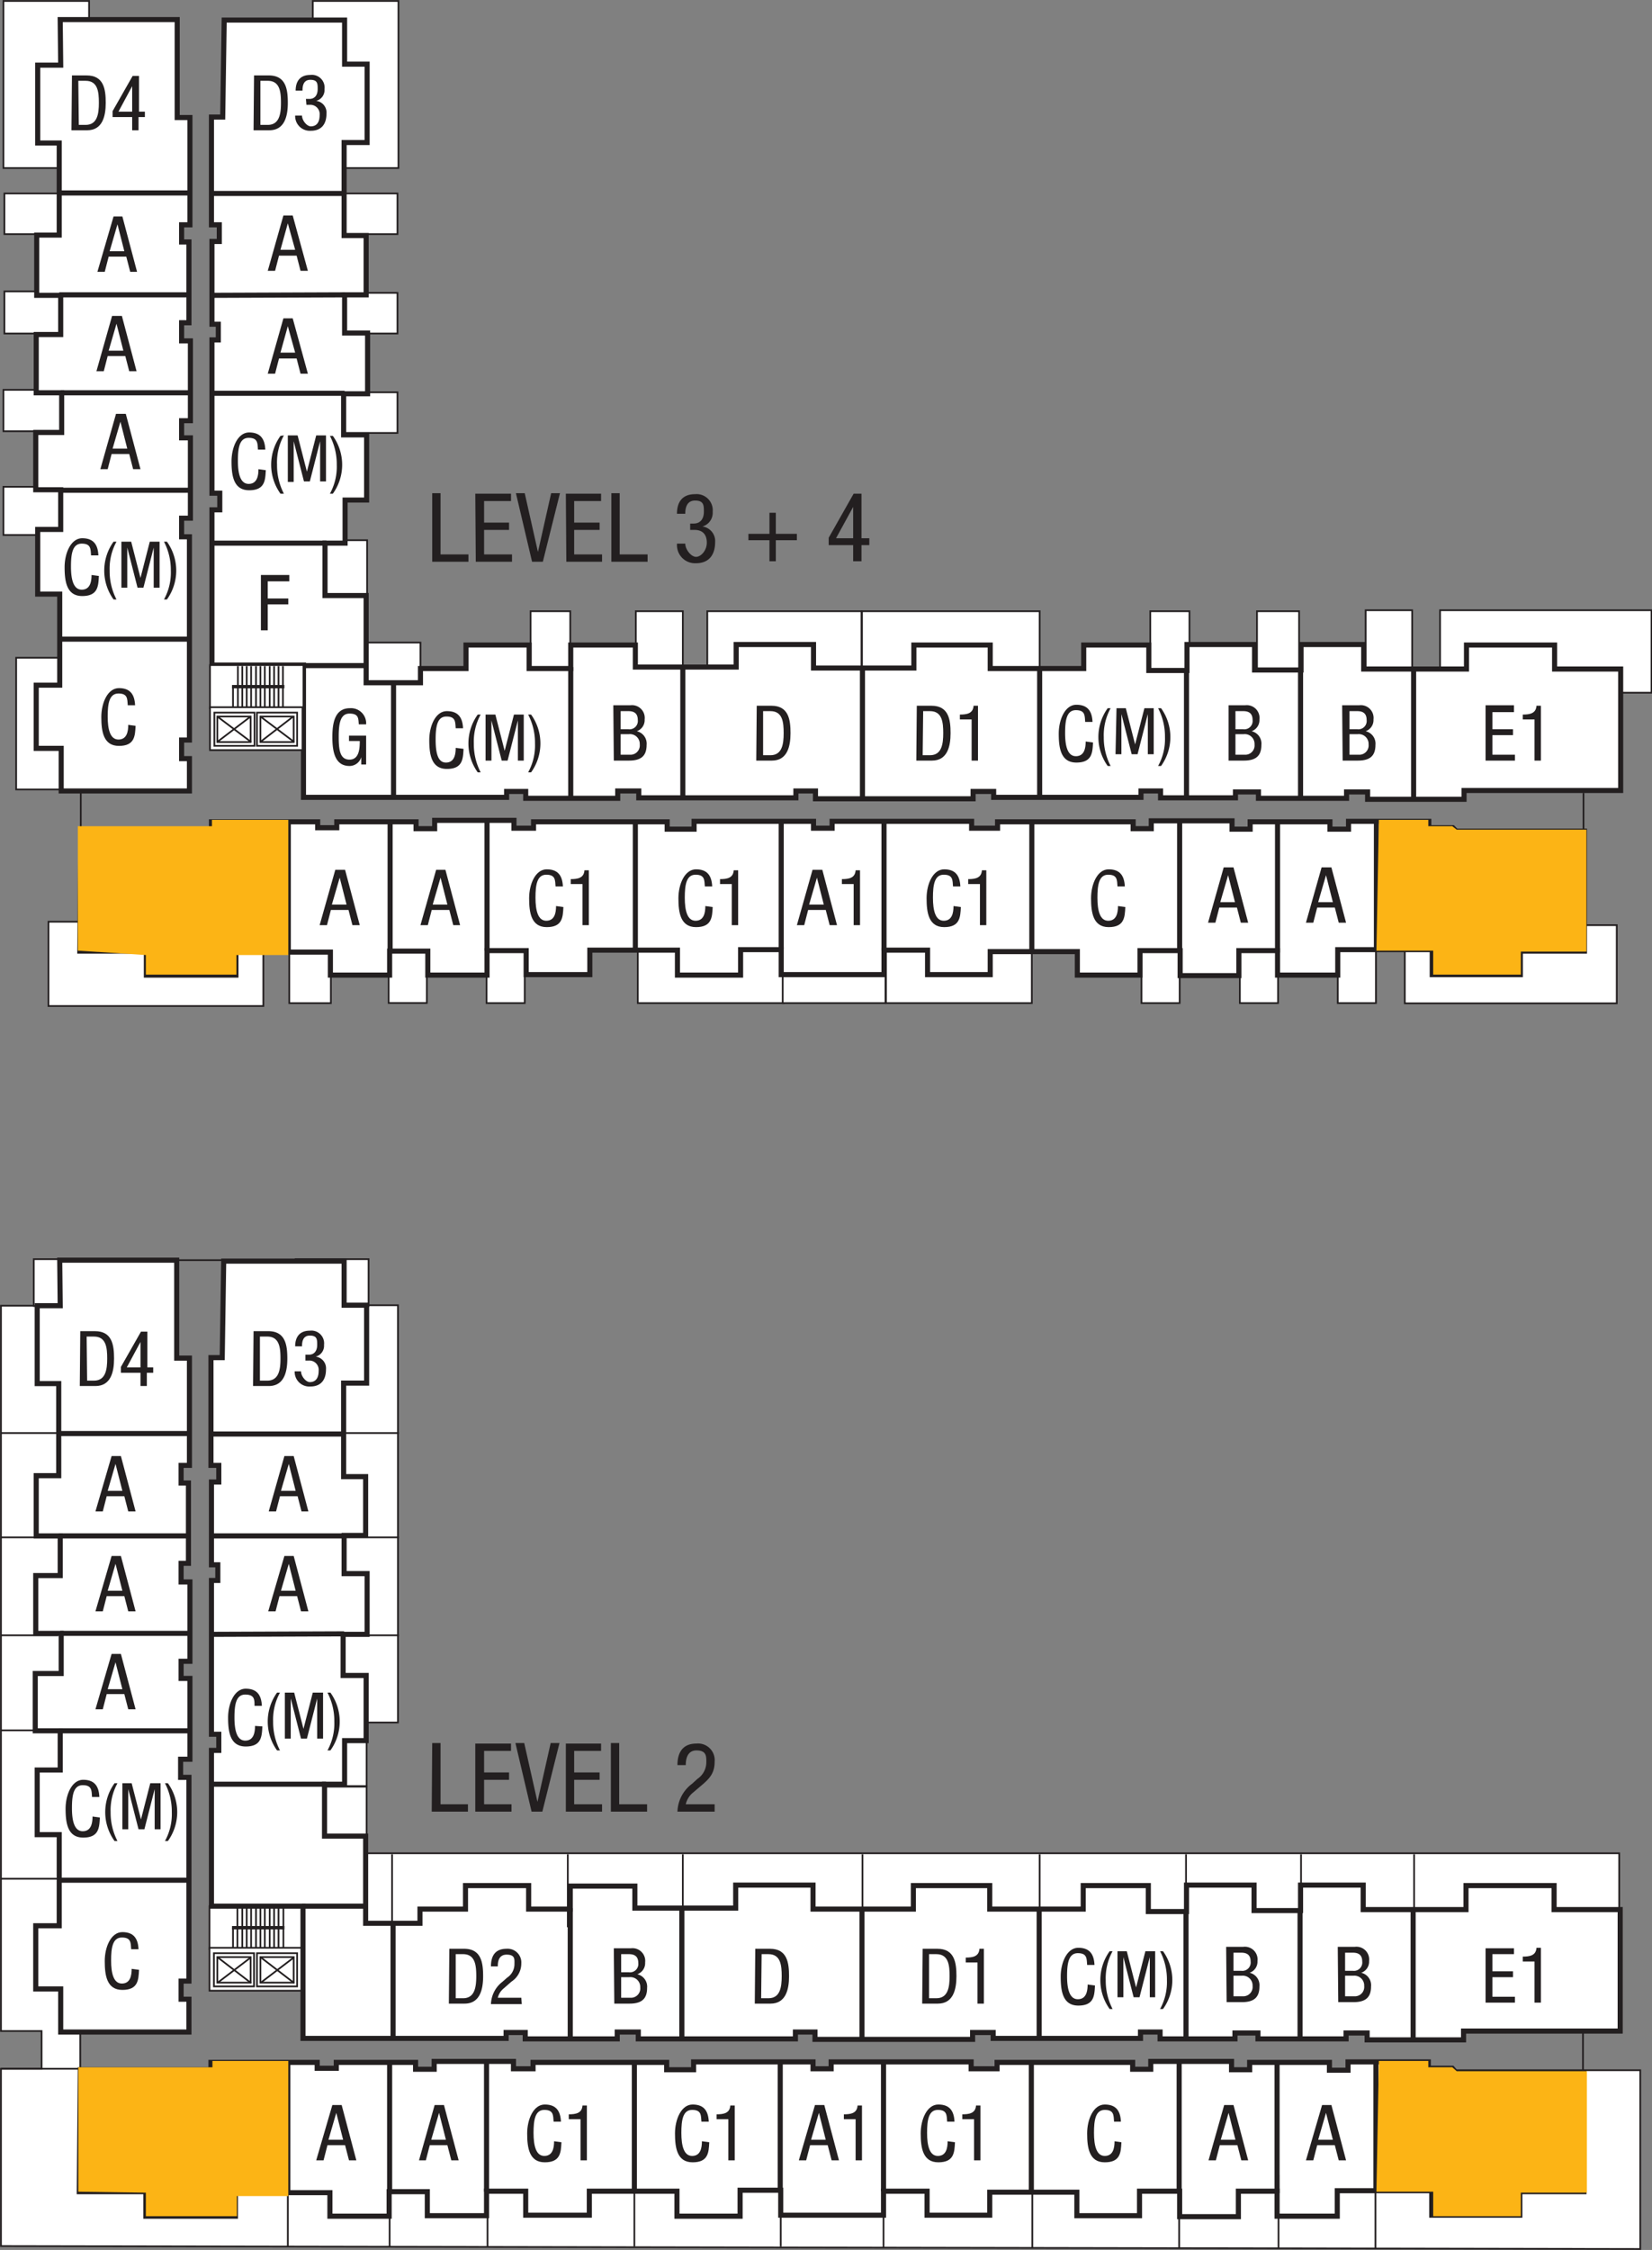 <?xml version="1.0" encoding="UTF-8"?> <svg xmlns="http://www.w3.org/2000/svg" xmlns:xlink="http://www.w3.org/1999/xlink" width="337.5" height="459.4" viewBox="0 0 337.5 459.4"><rect x="0" y="0" width="337.5" height="459.4" fill="#808080" stroke="none"/><defs><clipPath id="clip-path"><rect x="278.5" y="164.7" width="48.2" height="36.92" fill="none"></rect></clipPath><clipPath id="clip-path-2"><rect x="13.3" y="164.7" width="48.2" height="36.92" fill="none"></rect></clipPath><clipPath id="clip-path-3"><rect x="278.6" y="418.2" width="48.2" height="36.92" fill="none"></rect></clipPath><clipPath id="clip-path-4"><rect x="13.3" y="418.2" width="48.2" height="36.92" fill="none"></rect></clipPath></defs><title>plan-e-levels</title><g style="isolation: isolate"><g id="Layer_2" data-name="Layer 2"><g id="Layer_1-2" data-name="Layer 1"><g><rect x="42.8" y="389.2" width="19.2" height="8.76" fill="#fff"></rect><rect x="42.8" y="389.2" width="19.2" height="8.76" fill="none" stroke="#231f20" stroke-miterlimit="10" stroke-width="0.35"></rect><rect x="42.8" y="397.7" width="19" height="8.76" fill="#fff"></rect><rect x="42.8" y="397.7" width="19" height="8.76" fill="none" stroke="#231f20" stroke-miterlimit="10" stroke-width="0.35"></rect><polygon points="7.6 266.6 0.2 266.6 0.2 414.7 8.5 414.7 8.5 422.4 0.2 422.4 0.2 458.6 335.1 459.2 335.1 422.7 319.8 422.7 16.4 422.7 16.4 266.3 7.6 266.6" fill="#fff"></polygon><polygon points="7.6 266.6 0.2 266.6 0.2 414.7 8.5 414.7 8.5 422.4 0.2 422.4 0.2 458.6 335.1 459.2 335.1 422.7 319.8 422.7 16.4 422.7 16.4 266.3 7.6 266.6" fill="none" stroke="#231f20" stroke-miterlimit="10" stroke-width="0.35"></polygon><polygon points="70.3 266.5 81.3 266.5 81.3 351.7 68.1 351.7 70.3 266.5" fill="#fff"></polygon><polygon points="70.3 266.5 81.3 266.5 81.3 351.7 68.1 351.7 70.3 266.5" fill="none" stroke="#231f20" stroke-miterlimit="10" stroke-width="0.35"></polygon><polygon points="72.1 378.4 330.8 378.4 330.8 395.6 70.5 395.6 72.1 378.4" fill="#fff"></polygon><polygon points="72.1 378.4 330.8 378.4 330.8 395.6 70.5 395.6 72.1 378.4" fill="none" stroke="#231f20" stroke-miterlimit="10" stroke-width="0.35"></polygon><rect x="6.9" y="257.1" width="14.9" height="9.56" fill="#fff"></rect><rect x="6.9" y="257.1" width="14.9" height="9.56" fill="none" stroke="#231f20" stroke-miterlimit="10" stroke-width="0.35"></rect><rect x="60.4" y="257.1" width="14.9" height="9.56" fill="#fff"></rect><rect x="60.4" y="257.1" width="14.9" height="9.56" fill="none" stroke="#231f20" stroke-miterlimit="10" stroke-width="0.35"></rect><rect x="64.3" y="355.3" width="10.6" height="9.39" fill="#fff"></rect><rect x="64.3" y="355.3" width="10.6" height="9.39" fill="none" stroke="#231f20" stroke-miterlimit="10" stroke-width="0.35"></rect><rect x="64.3" y="364.8" width="10.6" height="10.51" fill="#fff"></rect><rect x="64.3" y="364.8" width="10.6" height="10.51" fill="none" stroke="#231f20" stroke-miterlimit="10" stroke-width="0.35"></rect><polygon points="12.2 257.3 36.1 257.3 36.1 277.3 38.7 277.3 38.7 299.2 37 299.2 37 302.8 38.5 302.8 38.5 319.2 37 319.2 37 323 38.8 323 38.8 339.2 37 339.2 37 342.7 38.8 342.7 38.8 359.2 36.9 359.2 36.9 362.9 38.6 362.9 38.6 404.5 37 404.5 37 408.2 38.6 408.2 38.6 414.9 12.4 414.9 12.4 406.1 7.3 406.1 7.3 393.2 12.1 393.2 12.1 374.6 7.6 374.6 7.6 361.4 12.3 361.4 12.3 353.4 7.2 353.4 7.2 341.7 12.5 341.7 12.5 333.5 7.3 333.5 7.3 321.7 12.3 321.7 12.3 313.6 7.4 313.6 7.4 301.3 12 301.3 12 282.5 7.6 282.5 7.6 266.6 12.3 266.6 12.2 257.3" fill="#fff"></polygon><polygon points="12.2 257.3 36.1 257.3 36.1 277.3 38.7 277.3 38.7 299.2 37 299.2 37 302.8 38.5 302.8 38.5 319.2 37 319.2 37 323 38.8 323 38.8 339.2 37 339.2 37 342.7 38.8 342.7 38.8 359.2 36.9 359.2 36.9 362.9 38.6 362.9 38.6 404.5 37 404.5 37 408.2 38.6 408.2 38.6 414.9 12.4 414.9 12.4 406.1 7.3 406.1 7.3 393.2 12.1 393.2 12.1 374.6 7.6 374.6 7.6 361.4 12.3 361.4 12.3 353.4 7.2 353.4 7.2 341.7 12.5 341.7 12.5 333.5 7.3 333.5 7.3 321.7 12.3 321.7 12.3 313.6 7.4 313.6 7.4 301.3 12 301.3 12 282.5 7.6 282.5 7.6 266.6 12.3 266.6 12.2 257.3" fill="none" stroke="#231f20" stroke-miterlimit="10" stroke-width="1.04"></polygon><polygon points="45.7 257.5 70.3 257.5 70.3 266.5 74.9 266.5 74.9 282.4 70.2 282.4 70.2 301.5 74.7 301.5 74.7 313.5 70.3 313.5 70.3 321.3 75 321.3 75 333.7 70.1 333.7 70.1 342.1 74.8 342.1 74.8 355.4 70.4 355.4 70.4 364.3 66.3 364.3 66.3 374.9 74.7 374.9 74.7 392.7 85.8 392.7 85.8 389.8 95.1 389.8 95.1 385 108 385 108 389.8 116.5 389.8 116.5 385.1 129.7 385.1 129.7 389.6 150.3 389.6 150.3 384.9 166.1 384.9 166.1 389.8 186.6 389.8 186.6 385 202.2 385 202.2 389.8 221.3 389.8 221.3 385 234.6 385 234.6 390.3 242.4 390.3 242.4 384.9 256.2 384.9 256.2 390.1 265.7 390.1 265.7 384.9 278.5 384.9 278.5 389.9 299.5 389.9 299.5 385 317.5 385 317.5 389.9 331 389.9 331 414.7 299 414.7 299 416.5 279.3 416.5 279.3 415.1 275 415.1 275 416.3 257 416.3 257 415.1 252.3 415.1 252.3 416.3 237 416.3 237 414.9 233 414.9 233 416.2 202.9 416.2 202.9 415 198.7 415 198.7 416.4 166.5 416.4 166.5 414.9 162.5 414.9 162.5 416.3 130.4 416.3 130.4 414.9 126.1 414.9 126.1 416.3 107.3 416.3 107.3 415 103.4 415 103.4 416.2 61.9 416.2 61.9 389.2 43.2 389.2 43.2 357.4 44.7 357.4 44.7 354.1 43.2 354.1 43.2 322.7 44.5 322.7 44.5 319.5 43.2 319.5 43.2 302.6 44.7 302.6 44.7 299.2 43.1 299.2 43.1 277.2 45.4 277.2 45.7 257.5" fill="#fff"></polygon><polygon points="45.7 257.5 70.3 257.5 70.3 266.5 74.9 266.5 74.9 282.4 70.2 282.4 70.2 301.5 74.7 301.5 74.7 313.5 70.3 313.5 70.3 321.3 75 321.3 75 333.7 70.1 333.7 70.1 342.1 74.8 342.1 74.8 355.4 70.4 355.4 70.4 364.3 66.3 364.3 66.3 374.9 74.7 374.9 74.7 392.7 85.8 392.7 85.8 389.8 95.1 389.8 95.1 385 108 385 108 389.8 116.5 389.8 116.5 385.1 129.7 385.1 129.7 389.6 150.3 389.6 150.3 384.9 166.1 384.9 166.1 389.8 186.6 389.8 186.6 385 202.2 385 202.2 389.8 221.3 389.8 221.3 385 234.6 385 234.6 390.3 242.4 390.3 242.4 384.9 256.2 384.9 256.2 390.1 265.7 390.1 265.7 384.9 278.5 384.9 278.5 389.9 299.5 389.9 299.5 385 317.5 385 317.5 389.9 331 389.9 331 414.7 299 414.7 299 416.5 279.3 416.5 279.3 415.1 275 415.1 275 416.3 257 416.3 257 415.1 252.3 415.1 252.3 416.3 237 416.3 237 414.9 233 414.9 233 416.2 202.9 416.2 202.9 415 198.7 415 198.7 416.4 166.5 416.4 166.5 414.9 162.5 414.9 162.5 416.3 130.4 416.3 130.4 414.9 126.1 414.9 126.1 416.3 107.3 416.3 107.3 415 103.4 415 103.4 416.2 61.9 416.2 61.9 389.2 43.2 389.2 43.2 357.4 44.7 357.4 44.7 354.1 43.2 354.1 43.2 322.7 44.5 322.7 44.5 319.5 43.2 319.5 43.2 302.6 44.7 302.6 44.7 299.2 43.1 299.2 43.1 277.2 45.4 277.2 45.7 257.5" fill="none" stroke="#231f20" stroke-miterlimit="10" stroke-width="1.04"></polygon><polygon points="16.4 422.6 43.1 422.6 43.1 421.1 48.3 421.1 64.8 421.1 64.8 422.3 68.7 422.3 68.7 421.1 84.9 421.1 84.9 422.5 88.7 422.5 88.7 420.9 104.9 420.9 104.9 422.4 108.9 422.4 108.9 421.1 136.2 421.1 136.2 422.6 141.7 422.6 141.7 421 166.1 421 166.1 422.4 169.8 422.4 169.8 421 198.4 421 198.4 422.4 203.7 422.4 203.7 421.1 231.4 421.1 231.4 422.5 235.1 422.5 235.1 420.9 251.6 420.9 251.6 422.6 255.3 422.6 255.3 421.1 271.6 421.1 271.6 422.7 275.4 422.7 275.4 421 291.8 421 291.8 422.3 296.7 422.3 297.4 423.1 323.6 423.1 323.6 447.5 310.5 447.5 310.5 452.3 292.5 452.3 292.5 447.3 273.2 447.3 273.2 452.5 260.9 452.5 260.9 447.4 253 447.4 253 452.6 241 452.6 241 447.4 232.8 447.4 232.8 452.4 220 452.4 220 447.6 202.2 447.6 202.2 452.3 189.4 452.3 189.4 447.4 180.5 447.4 180.5 452.3 159.5 452.3 159.5 447.2 151.2 447.2 151.2 452.5 138.3 452.5 138.3 447.4 120.4 447.4 120.4 452.3 107.4 452.3 107.4 447.4 99.4 447.4 99.4 452.4 87.3 452.4 87.3 447.5 79.5 447.5 79.5 452.5 67.4 452.5 67.4 447.7 48.1 447.7 48.1 452.5 29.8 452.5 29.8 447.5 16.2 447.5 16.4 422.6" fill="#fff"></polygon><polygon points="16.4 422.6 43.1 422.6 43.1 421.1 48.3 421.1 64.8 421.1 64.8 422.3 68.7 422.3 68.7 421.1 84.9 421.1 84.9 422.5 88.7 422.5 88.7 420.9 104.9 420.9 104.9 422.4 108.9 422.4 108.9 421.1 136.2 421.1 136.2 422.6 141.7 422.6 141.7 421 166.1 421 166.1 422.4 169.8 422.4 169.8 421 198.4 421 198.4 422.4 203.7 422.4 203.7 421.1 231.4 421.1 231.4 422.5 235.1 422.5 235.1 420.9 251.6 420.9 251.6 422.6 255.3 422.6 255.3 421.1 271.6 421.1 271.6 422.7 275.4 422.7 275.4 421 291.8 421 291.8 422.3 296.7 422.3 297.4 423.1 323.6 423.1 323.6 447.5 310.5 447.5 310.5 452.3 292.5 452.3 292.5 447.3 273.2 447.3 273.2 452.5 260.9 452.5 260.9 447.4 253 447.4 253 452.6 241 452.6 241 447.4 232.8 447.4 232.8 452.4 220 452.4 220 447.6 202.2 447.6 202.2 452.3 189.4 452.3 189.4 447.4 180.5 447.4 180.5 452.3 159.5 452.3 159.5 447.2 151.2 447.2 151.2 452.5 138.3 452.5 138.3 447.4 120.4 447.4 120.4 452.3 107.4 452.3 107.4 447.4 99.4 447.4 99.4 452.4 87.3 452.4 87.3 447.5 79.5 447.5 79.5 452.5 67.4 452.5 67.4 447.7 48.1 447.7 48.1 452.5 29.8 452.5 29.8 447.5 16.2 447.5 16.4 422.6" fill="none" stroke="#231f20" stroke-miterlimit="10" stroke-width="1.04"></polygon><path d="M11.6,292.7h0Z" fill="#fff"></path><line x1="11.6" y1="292.7" x2="38.9" y2="292.7" fill="none" stroke="#231f20" stroke-miterlimit="10" stroke-width="1.04"></line><path d="M12,313.6h0Z" fill="#fff"></path><line x1="12" y1="313.6" x2="38.5" y2="313.6" fill="none" stroke="#231f20" stroke-miterlimit="10" stroke-width="1.04"></line><path d="M12.3,333.5h0Z" fill="#fff"></path><line x1="12.3" y1="333.5" x2="38.9" y2="333.5" fill="none" stroke="#231f20" stroke-miterlimit="10" stroke-width="1.04"></line><path d="M12,353.4h0Z" fill="#fff"></path><line x1="12" y1="353.4" x2="38.9" y2="353.4" fill="none" stroke="#231f20" stroke-miterlimit="10" stroke-width="1.04"></line><path d="M43.1,292.8h0Z" fill="#fff"></path><line x1="43.1" y1="292.8" x2="70.3" y2="292.8" fill="none" stroke="#231f20" stroke-miterlimit="10" stroke-width="1.04"></line><path d="M43.1,313.6h0Z" fill="#fff"></path><line x1="43.1" y1="313.6" x2="70.4" y2="313.6" fill="none" stroke="#231f20" stroke-miterlimit="10" stroke-width="1.04"></line><path d="M43.2,333.7h0Z" fill="#fff"></path><line x1="43.2" y1="333.7" x2="70.3" y2="333.6" fill="none" stroke="#231f20" stroke-miterlimit="10" stroke-width="1.04"></line><path d="M11.8,383.9h0Z" fill="#fff"></path><line x1="11.8" y1="383.9" x2="38.7" y2="383.9" fill="none" stroke="#231f20" stroke-miterlimit="10" stroke-width="1.04"></line><path d="M58.8,447.6v0Z" fill="#fff"></path><line x1="58.8" y1="421.1" x2="58.8" y2="447.6" fill="none" stroke="#231f20" stroke-miterlimit="10" stroke-width="1.04"></line><path d="M79.6,447.7v0Z" fill="#fff"></path><line x1="79.6" y1="447.7" x2="79.6" y2="421.2" fill="none" stroke="#231f20" stroke-miterlimit="10" stroke-width="1.04"></line><path d="M99.4,447.5v0Z" fill="#fff"></path><line x1="99.4" y1="447.5" x2="99.4" y2="420.8" fill="none" stroke="#231f20" stroke-miterlimit="10" stroke-width="1.04"></line><path d="M129.6,447.1v0Z" fill="#fff"></path><line x1="129.6" y1="447.1" x2="129.6" y2="420.9" fill="none" stroke="#231f20" stroke-miterlimit="10" stroke-width="1.04"></line><path d="M159.4,447.1v0Z" fill="#fff"></path><line x1="159.4" y1="447.1" x2="159.4" y2="420.9" fill="none" stroke="#231f20" stroke-miterlimit="10" stroke-width="1.04"></line><path d="M180.5,447.4v0Z" fill="#fff"></path><line x1="180.5" y1="447.4" x2="180.5" y2="420.9" fill="none" stroke="#231f20" stroke-miterlimit="10" stroke-width="1.04"></line><path d="M210.7,447.8v0Z" fill="#fff"></path><line x1="210.7" y1="447.8" x2="210.7" y2="421.2" fill="none" stroke="#231f20" stroke-miterlimit="10" stroke-width="1.04"></line><path d="M240.9,447.4v0Z" fill="#fff"></path><line x1="240.9" y1="447.4" x2="240.9" y2="420.8" fill="none" stroke="#231f20" stroke-miterlimit="10" stroke-width="1.04"></line><path d="M260.9,447.8v0Z" fill="#fff"></path><line x1="260.9" y1="447.8" x2="260.9" y2="421" fill="none" stroke="#231f20" stroke-miterlimit="10" stroke-width="1.04"></line><path d="M281.1,447.3v0Z" fill="#fff"></path><line x1="281.1" y1="447.3" x2="281.1" y2="420.9" fill="none" stroke="#231f20" stroke-miterlimit="10" stroke-width="1.04"></line><path d="M288.7,416.7v0Z" fill="#fff"></path><line x1="288.7" y1="416.7" x2="288.7" y2="389.7" fill="none" stroke="#231f20" stroke-miterlimit="10" stroke-width="1.04"></line><path d="M265.6,416.4v0Z" fill="#fff"></path><line x1="265.6" y1="390.1" x2="265.6" y2="416.4" fill="none" stroke="#231f20" stroke-miterlimit="10" stroke-width="1.04"></line><path d="M242.3,416.1v0Z" fill="#fff"></path><line x1="242.3" y1="390.1" x2="242.3" y2="416.1" fill="none" stroke="#231f20" stroke-miterlimit="10" stroke-width="1.04"></line><path d="M212.3,416v0Z" fill="#fff"></path><line x1="212.3" y1="390" x2="212.3" y2="416" fill="none" stroke="#231f20" stroke-miterlimit="10" stroke-width="1.04"></line><path d="M176.1,416.4v0Z" fill="#fff"></path><line x1="176.1" y1="389.6" x2="176.1" y2="416.4" fill="none" stroke="#231f20" stroke-miterlimit="10" stroke-width="1.04"></line><path d="M139.3,416.3v0Z" fill="#fff"></path><line x1="139.3" y1="389.4" x2="139.3" y2="416.3" fill="none" stroke="#231f20" stroke-miterlimit="10" stroke-width="1.04"></line><path d="M116.5,416.6v0Z" fill="#fff"></path><line x1="116.5" y1="389.6" x2="116.5" y2="416.6" fill="none" stroke="#231f20" stroke-miterlimit="10" stroke-width="1.04"></line><path d="M80.3,416.2v0Z" fill="#fff"></path><line x1="80.3" y1="392.7" x2="80.3" y2="416.2" fill="none" stroke="#231f20" stroke-miterlimit="10" stroke-width="1.04"></line><path d="M61.7,389.2h0Z" fill="#fff"></path><line x1="61.7" y1="389.2" x2="74.7" y2="389.2" fill="none" stroke="#231f20" stroke-miterlimit="10" stroke-width="1.04"></line><path d="M43.5,364.3h0Z" fill="#fff"></path><line x1="66.6" y1="364.3" x2="43.5" y2="364.3" fill="none" stroke="#231f20" stroke-miterlimit="10" stroke-width="1.04"></line><line x1="47.4" y1="393.6" x2="58.1" y2="393.6" fill="none" stroke="#231f20" stroke-miterlimit="10" stroke-width="0.69"></line><line x1="48.5" y1="389.3" x2="48.5" y2="397.8" fill="none" stroke="#231f20" stroke-miterlimit="10" stroke-width="0.35"></line><line x1="49.5" y1="389.3" x2="49.5" y2="397.8" fill="none" stroke="#231f20" stroke-miterlimit="10" stroke-width="0.35"></line><line x1="50.4" y1="389.3" x2="50.4" y2="397.8" fill="none" stroke="#231f20" stroke-miterlimit="10" stroke-width="0.35"></line><line x1="51.3" y1="389.3" x2="51.3" y2="397.8" fill="none" stroke="#231f20" stroke-miterlimit="10" stroke-width="0.35"></line><line x1="52.3" y1="389.3" x2="52.3" y2="397.8" fill="none" stroke="#231f20" stroke-miterlimit="10" stroke-width="0.35"></line><line x1="53.2" y1="389.3" x2="53.2" y2="397.8" fill="none" stroke="#231f20" stroke-miterlimit="10" stroke-width="0.35"></line><line x1="54.1" y1="389.3" x2="54.1" y2="397.8" fill="none" stroke="#231f20" stroke-miterlimit="10" stroke-width="0.35"></line><line x1="55.1" y1="389.3" x2="55.1" y2="397.8" fill="none" stroke="#231f20" stroke-miterlimit="10" stroke-width="0.35"></line><line x1="56" y1="389.3" x2="56" y2="397.8" fill="none" stroke="#231f20" stroke-miterlimit="10" stroke-width="0.35"></line><line x1="56.9" y1="389.3" x2="56.9" y2="397.8" fill="none" stroke="#231f20" stroke-miterlimit="10" stroke-width="0.35"></line><line x1="57.9" y1="389.3" x2="57.9" y2="397.8" fill="none" stroke="#231f20" stroke-miterlimit="10" stroke-width="0.35"></line><line x1="47.6" y1="393.6" x2="47.6" y2="397.7" fill="none" stroke="#231f20" stroke-miterlimit="10" stroke-width="0.35"></line><rect x="43.7" y="398.8" width="8.2" height="6.79" fill="none" stroke="#231f20" stroke-miterlimit="10" stroke-width="0.35"></rect><rect x="44.4" y="399.6" width="6.8" height="5.21" fill="none" stroke="#231f20" stroke-miterlimit="10" stroke-width="0.35"></rect><line x1="44.5" y1="404.8" x2="51.2" y2="399.7" fill="none" stroke="#231f20" stroke-miterlimit="10" stroke-width="0.35"></line><line x1="44.4" y1="399.6" x2="51.3" y2="404.9" fill="none" stroke="#231f20" stroke-miterlimit="10" stroke-width="0.35"></line><rect x="52.5" y="398.8" width="8.2" height="6.79" fill="none" stroke="#231f20" stroke-miterlimit="10" stroke-width="0.35"></rect><rect x="53.2" y="399.6" width="6.8" height="5.21" fill="none" stroke="#231f20" stroke-miterlimit="10" stroke-width="0.35"></rect><line x1="53.3" y1="404.8" x2="60" y2="399.7" fill="none" stroke="#231f20" stroke-miterlimit="10" stroke-width="0.35"></line><line x1="53.2" y1="399.6" x2="60.1" y2="404.9" fill="none" stroke="#231f20" stroke-miterlimit="10" stroke-width="0.35"></line><line x1="11.9" y1="292.6" x2="0.2" y2="292.6" fill="none" stroke="#231f20" stroke-miterlimit="10" stroke-width="0.35"></line><line x1="11.9" y1="313.9" x2="0.2" y2="313.9" fill="none" stroke="#231f20" stroke-miterlimit="10" stroke-width="0.35"></line><line x1="11.9" y1="333.9" x2="0.2" y2="333.9" fill="none" stroke="#231f20" stroke-miterlimit="10" stroke-width="0.35"></line><line x1="81.5" y1="292.6" x2="69.8" y2="292.6" fill="none" stroke="#231f20" stroke-miterlimit="10" stroke-width="0.35"></line><line x1="81.5" y1="313.9" x2="69.8" y2="313.9" fill="none" stroke="#231f20" stroke-miterlimit="10" stroke-width="0.35"></line><line x1="81.5" y1="333.9" x2="69.8" y2="333.9" fill="none" stroke="#231f20" stroke-miterlimit="10" stroke-width="0.35"></line><line x1="38.5" y1="353.3" x2="0.2" y2="353.3" fill="none" stroke="#231f20" stroke-miterlimit="10" stroke-width="0.35"></line><line x1="38.5" y1="383.6" x2="0.2" y2="383.6" fill="none" stroke="#231f20" stroke-miterlimit="10" stroke-width="0.35"></line><line x1="38.5" y1="422.4" x2="0.2" y2="422.4" fill="none" stroke="#231f20" stroke-miterlimit="10" stroke-width="0.35"></line><line x1="80.1" y1="378.6" x2="80.1" y2="393.5" fill="none" stroke="#231f20" stroke-miterlimit="10" stroke-width="0.35"></line><line x1="116" y1="378.6" x2="116" y2="393.5" fill="none" stroke="#231f20" stroke-miterlimit="10" stroke-width="0.35"></line><line x1="139.5" y1="378.6" x2="139.5" y2="393.5" fill="none" stroke="#231f20" stroke-miterlimit="10" stroke-width="0.35"></line><line x1="176.2" y1="378.6" x2="176.2" y2="393.5" fill="none" stroke="#231f20" stroke-miterlimit="10" stroke-width="0.35"></line><line x1="212.4" y1="378.6" x2="212.4" y2="393.5" fill="none" stroke="#231f20" stroke-miterlimit="10" stroke-width="0.35"></line><line x1="242.3" y1="378.6" x2="242.3" y2="393.5" fill="none" stroke="#231f20" stroke-miterlimit="10" stroke-width="0.35"></line><line x1="265.8" y1="378.6" x2="265.8" y2="393.5" fill="none" stroke="#231f20" stroke-miterlimit="10" stroke-width="0.35"></line><line x1="288.9" y1="378.6" x2="288.9" y2="393.5" fill="none" stroke="#231f20" stroke-miterlimit="10" stroke-width="0.35"></line><line x1="58.8" y1="443.8" x2="58.8" y2="458.7" fill="none" stroke="#231f20" stroke-miterlimit="10" stroke-width="0.35"></line><line x1="79.6" y1="443.8" x2="79.6" y2="458.7" fill="none" stroke="#231f20" stroke-miterlimit="10" stroke-width="0.35"></line><line x1="99.6" y1="443.8" x2="99.6" y2="458.7" fill="none" stroke="#231f20" stroke-miterlimit="10" stroke-width="0.35"></line><line x1="129.6" y1="443.8" x2="129.6" y2="458.7" fill="none" stroke="#231f20" stroke-miterlimit="10" stroke-width="0.35"></line><line x1="159.5" y1="443.8" x2="159.5" y2="458.7" fill="none" stroke="#231f20" stroke-miterlimit="10" stroke-width="0.35"></line><line x1="180.5" y1="444.1" x2="180.5" y2="459" fill="none" stroke="#231f20" stroke-miterlimit="10" stroke-width="0.35"></line><line x1="210.9" y1="444.1" x2="210.9" y2="459" fill="none" stroke="#231f20" stroke-miterlimit="10" stroke-width="0.35"></line><line x1="240.9" y1="444.1" x2="240.9" y2="459" fill="none" stroke="#231f20" stroke-miterlimit="10" stroke-width="0.35"></line><line x1="261.2" y1="444.1" x2="261.2" y2="459" fill="none" stroke="#231f20" stroke-miterlimit="10" stroke-width="0.35"></line><line x1="281" y1="444.1" x2="281" y2="459" fill="none" stroke="#231f20" stroke-miterlimit="10" stroke-width="0.35"></line><line x1="323.4" y1="414.5" x2="323.4" y2="422.8" fill="none" stroke="#231f20" stroke-miterlimit="10" stroke-width="0.35"></line><line x1="49" y1="257.3" x2="35.4" y2="257.3" fill="none" stroke="#231f20" stroke-miterlimit="10" stroke-width="0.35"></line><path d="M146,368.4h-5.9a4.3,4.3,0,0,1,1.5-2.4l2-1.7c1.5-1.3,2.4-2.4,2.4-4.6a3.4,3.4,0,0,0-3.7-3.7c-2.8,0-3.9,1.8-3.9,4.4h1.7c0-.8.1-3,2.2-3s2,1.3,2,2.5a4.1,4.1,0,0,1-1.8,3.3l-1.1,1a7.4,7.4,0,0,0-3,5.7H146Zm-21.2,1.5h7.4v-1.5h-5.7V355.9h-1.7Zm-9.2,0H123v-1.5h-5.7v-5h5.2v-1.5h-5.2v-4.4h5.5v-1.5h-7.2Zm-7,0h2.2l3.5-14h-1.8l-2.7,12h0l-2.7-12h-1.8Zm-11.5,0h7.4v-1.5H98.9v-5H104v-1.5H98.9v-4.4h5.5v-1.5H97.1Zm-8.9,0h7.4v-1.5H90V355.9H88.3Z" fill="#231f20"></path><path d="M24.7,279.1v1.2h4V283h1.3v-2.7h1.3v-1.1H30.1v-7.3H28.8Zm4-5.1h0v5.2H25.9Zm-12.4,9h3.2c3.1,0,3.8-2.8,3.8-5.6s-.4-5.6-3.9-5.6h-3Zm1.4-10.1h1.5c2.5,0,2.7,2.3,2.7,4.5s-.3,4.5-2.7,4.5H17.8Z" fill="#231f20"></path><path d="M62.4,277.8h.7a1.9,1.9,0,0,1,2,2.1c0,1.9-1,2.3-1.8,2.3s-1.8-1.2-1.8-2.2H60.2a3,3,0,0,0,3.2,3.1c2.2,0,3.2-1.4,3.2-3.5a2.4,2.4,0,0,0-2.1-2.6h0a2.3,2.3,0,0,0,1.7-2.4,2.6,2.6,0,0,0-2.9-2.9c-2.1,0-3,1.3-3,3.2h1.4c0-.8.1-2.2,1.6-2.2s1.5.8,1.5,1.9-.5,2-1.7,2h-.7ZM51.7,283h3.2c3.1,0,3.8-2.8,3.8-5.6s-.4-5.6-3.9-5.6h-3Zm1.4-10.1h1.5c2.5,0,2.7,2.3,2.7,4.5s-.3,4.5-2.7,4.5H53.1Z" fill="#231f20"></path><path d="M23.6,298.9h0l1.4,5.5h-3Zm-4.1,9.7H21l.8-3.1h3.6l.8,3.1h1.5l-3-11.3H22.8Z" fill="#231f20"></path><path d="M59,298.9h0l1.4,5.5h-3Zm-4.1,9.7h1.5l.8-3.1h3.6l.8,3.1H63l-3-11.3H58.1Z" fill="#231f20"></path><path d="M23.6,319.3h0l1.4,5.5h-3ZM19.5,329H21l.8-3.1h3.6l.8,3.1h1.5l-3-11.3H22.8Z" fill="#231f20"></path><path d="M59,319.3h0l1.4,5.5h-3ZM54.8,329h1.5l.8-3.1h3.6l.8,3.1H63l-3-11.3H58.1Z" fill="#231f20"></path><path d="M23.6,339.4h0l1.4,5.5h-3ZM19.5,349H21l.8-3.1h3.6l.8,3.1h1.5l-3-11.3H22.8Z" fill="#231f20"></path><path d="M68.7,431.4h0l1.4,5.5h-3Zm-4.1,9.7h1.5l.8-3.1h3.6l.8,3.1h1.5l-3-11.3H67.9Z" fill="#231f20"></path><path d="M89.7,431.4h0l1.4,5.5h-3Zm-4.1,9.7H87l.8-3.1h3.6l.8,3.1h1.5l-3-11.3H88.8Z" fill="#231f20"></path><path d="M251,431.4h0l1.4,5.5h-3Zm-4.1,9.7h1.5l.8-3.1h3.6l.8,3.1H255l-3-11.3h-1.9Z" fill="#231f20"></path><path d="M270.9,431.4h0l1.4,5.5h-3Zm-4.1,9.7h1.5l.8-3.1h3.6l.8,3.1h1.5l-3-11.3h-1.9Z" fill="#231f20"></path><path d="M106.5,407.9h-4.8a3.5,3.5,0,0,1,1.2-1.9l1.6-1.4a4.4,4.4,0,0,0,2-3.7,2.8,2.8,0,0,0-3-3c-2.3,0-3.2,1.4-3.2,3.6h1.4c0-.6,0-2.4,1.8-2.4s1.6,1,1.6,2a3.3,3.3,0,0,1-1.5,2.7l-.9.8a6,6,0,0,0-2.4,4.6h6.3Zm-14.8,1.2h3.2c3.1,0,3.8-2.8,3.8-5.6s-.4-5.6-3.9-5.6h-3ZM93.1,399h1.5c2.5,0,2.7,2.3,2.7,4.5s-.3,4.5-2.7,4.5H93.1Z" fill="#231f20"></path><path d="M116.2,432.7h2.4v8.4h1.3V429.9h-.9c-.1,1.6-1.4,1.8-2.8,1.8Zm-3,4.5c0,1.4-.3,3-2,3s-2.2-2.1-2.2-4.7.3-4.7,2.2-4.7,1.8,1.1,1.9,2.4h1.5c-.1-2.2-1-3.5-3.3-3.5s-3.6,3-3.6,5.9.4,5.9,3.6,5.9,3.3-2,3.4-4.1Z" fill="#231f20"></path><path d="M146.4,432.7h2.4v8.4h1.3V429.9h-.9c-.1,1.6-1.4,1.8-2.8,1.8Zm-3,4.5c0,1.4-.3,3-2,3s-2.2-2.1-2.2-4.7.3-4.7,2.2-4.7,1.8,1.1,1.9,2.4h1.5c-.1-2.2-1-3.5-3.3-3.5s-3.6,3-3.6,5.9.4,5.9,3.6,5.9,3.3-2,3.4-4.1Z" fill="#231f20"></path><path d="M196.6,432.7H199v8.4h1.3V429.9h-.9c-.1,1.6-1.4,1.8-2.8,1.8Zm-3,4.5c0,1.4-.3,3-2,3s-2.2-2.1-2.2-4.7.3-4.7,2.2-4.7,1.8,1.1,1.9,2.4h1.5c-.1-2.2-1-3.5-3.3-3.5s-3.6,3-3.6,5.9.4,5.9,3.6,5.9,3.3-2,3.4-4.1Z" fill="#231f20"></path><path d="M227.7,437.2c0,1.4-.3,3-2,3s-2.2-2.1-2.2-4.7.3-4.7,2.2-4.7,1.8,1.1,1.9,2.4H229c-.1-2.2-1-3.5-3.3-3.5s-3.6,3-3.6,5.9.4,5.9,3.6,5.9,3.3-2,3.4-4.1Z" fill="#231f20"></path><path d="M172.4,432.7h2.4v8.4h1.3V429.9h-.9c-.1,1.6-1.4,1.8-2.8,1.8Zm-5.1-1.3h0l1.4,5.5h-3Zm-4.1,9.7h1.5l.8-3.1h3.6l.8,3.1h1.5l-3-11.3h-1.9Z" fill="#231f20"></path><polygon points="35.9 441.1 41.9 441.1 41.9 439.9 37.3 439.9 37.3 435.8 41.5 435.8 41.5 434.6 37.3 434.6 37.3 431 41.8 431 41.8 429.8 35.9 429.8 35.9 441.1" fill="#231f20"></polygon><polygon points="298.8 441.1 304.8 441.1 304.8 439.9 300.2 439.9 300.2 435.8 304.4 435.8 304.4 434.6 300.2 434.6 300.2 431 304.6 431 304.6 429.8 298.8 429.8 298.8 441.1" fill="#231f20"></polygon><path d="M126.9,399h1.6c1.4,0,1.9.7,1.9,1.8a1.7,1.7,0,0,1-1.9,1.9h-1.6Zm-1.4,10.1h3.1c2.4,0,3.6-.9,3.6-3.2a2.6,2.6,0,0,0-2-2.8h0a2.4,2.4,0,0,0,1.6-2.4,2.6,2.6,0,0,0-2.9-2.9h-3.5Zm1.4-5.4h1.7a2,2,0,0,1,2.2,2.1,1.9,1.9,0,0,1-2,2.1h-1.9Z" fill="#231f20"></path><path d="M252,398.7h1.6c1.4,0,1.9.7,1.9,1.8a1.7,1.7,0,0,1-1.9,1.9H252Zm-1.4,10.1h3.1c2.4,0,3.6-.9,3.6-3.2a2.6,2.6,0,0,0-2-2.8h0a2.4,2.4,0,0,0,1.6-2.4,2.6,2.6,0,0,0-2.9-2.9h-3.5Zm1.4-5.4h1.7a2,2,0,0,1,2.2,2.1,1.9,1.9,0,0,1-2,2.1H252Z" fill="#231f20"></path><path d="M274.8,398.7h1.6c1.4,0,1.9.7,1.9,1.8a1.7,1.7,0,0,1-1.9,1.9h-1.6Zm-1.4,10.1h3.1c2.4,0,3.6-.9,3.6-3.2a2.6,2.6,0,0,0-2-2.8h0a2.4,2.4,0,0,0,1.6-2.4,2.6,2.6,0,0,0-2.9-2.9h-3.5Zm1.4-5.4h1.7a2,2,0,0,1,2.2,2.1,1.9,1.9,0,0,1-2,2.1h-1.9Z" fill="#231f20"></path><path d="M311.1,400.5h2.4v8.4h1.3V397.7h-.9c-.1,1.6-1.4,1.8-2.8,1.8Zm-7.6,8.4h6v-1.2h-4.6v-4h4.2v-1.2h-4.2v-3.5h4.4v-1.2h-5.8Z" fill="#231f20"></path><path d="M154.2,409.1h3.2c3.1,0,3.8-2.8,3.8-5.6s-.4-5.6-3.9-5.6h-3Zm1.4-10.1H157c2.5,0,2.7,2.3,2.7,4.5s-.3,4.5-2.7,4.5h-1.5Z" fill="#231f20"></path><path d="M197.3,400.7h2.4v8.4H201V397.9h-.9c-.1,1.6-1.4,1.8-2.8,1.8Zm-8.9,8.4h3.2c3.1,0,3.8-2.8,3.8-5.6s-.4-5.6-3.9-5.6h-3Zm1.4-10.1h1.5c2.5,0,2.7,2.3,2.7,4.5s-.3,4.5-2.7,4.5h-1.5Z" fill="#231f20"></path><path d="M34.3,375.9a10.1,10.1,0,0,0,0-11.8h-.6a12.5,12.5,0,0,1,1.4,5.9,11.4,11.4,0,0,1-1.4,5.9ZM25,373.5h1.2v-8.2h0l2.1,8.2h1.2l2.1-8.2h0v8.2h1.2v-9.4H30.7l-1.9,7.4h0l-1.9-7.4H25Zm-1.6-9.4a10.1,10.1,0,0,0,0,11.8H24a12.5,12.5,0,0,1-1.4-5.9,11.4,11.4,0,0,1,1.4-5.9Zm-4.5,6.8c0,1.4-.3,3-2,3s-2.2-2.1-2.2-4.7.3-4.7,2.2-4.7,1.8,1.1,1.9,2.4h1.5c-.1-2.2-1-3.5-3.3-3.5s-3.6,3-3.6,5.9.4,5.9,3.6,5.9,3.3-2,3.4-4.1Z" fill="#231f20"></path><path d="M67.5,357.4a10.1,10.1,0,0,0,0-11.8h-.6a12.5,12.5,0,0,1,1.4,5.9,11.4,11.4,0,0,1-1.4,5.9ZM58.2,355h1.2v-8.2h0l2.1,8.2h1.2l2.1-8.2h0V355h1.2v-9.4H63.9L62,353h0l-1.9-7.4H58.2Zm-1.6-9.4a10.1,10.1,0,0,0,0,11.8h.6a12.5,12.5,0,0,1-1.4-5.9,11.4,11.4,0,0,1,1.4-5.9Zm-4.5,6.8c0,1.4-.3,3-2,3s-2.2-2.1-2.2-4.7.3-4.7,2.2-4.7S52,347,52,348.3h1.5c-.1-2.2-1-3.5-3.3-3.5s-3.6,3-3.6,5.9.4,5.9,3.6,5.9,3.3-2,3.4-4.1Z" fill="#231f20"></path><path d="M237.6,410.2a10.1,10.1,0,0,0,0-11.8H237a12.5,12.5,0,0,1,1.4,5.9,11.4,11.4,0,0,1-1.4,5.9Zm-9.3-2.4h1.2v-8.2h0l2.1,8.2h1.2l2.1-8.2h0v8.2H236v-9.4H234l-1.9,7.4h0l-1.9-7.4h-1.9Zm-1.6-9.4a10.1,10.1,0,0,0,0,11.8h.6a12.5,12.5,0,0,1-1.4-5.9,11.4,11.4,0,0,1,1.4-5.9Zm-4.5,6.8c0,1.4-.3,3-2,3s-2.2-2.1-2.2-4.7.3-4.7,2.2-4.7,1.8,1.1,1.9,2.4h1.5c-.1-2.2-1-3.5-3.3-3.5s-3.6,3-3.6,5.9.4,5.9,3.6,5.9,3.3-2,3.4-4.1Z" fill="#231f20"></path><path d="M26.9,402c0,1.4-.3,3-2,3s-2.2-2.1-2.2-4.7.3-4.7,2.2-4.7,1.8,1.1,1.9,2.4h1.5c-.1-2.2-1-3.5-3.3-3.5s-3.6,3-3.6,5.9.4,5.9,3.6,5.9,3.3-2,3.4-4.1Z" fill="#231f20"></path><rect x="0.7" y="0.2" width="17.5" height="34.11" fill="#fff"></rect><rect x="0.7" y="0.2" width="17.5" height="34.11" fill="none" stroke="#231f20" stroke-miterlimit="10" stroke-width="0.35"></rect><rect x="63.9" y="0.2" width="17.5" height="34.11" fill="#fff"></rect><rect x="63.9" y="0.2" width="17.5" height="34.11" fill="none" stroke="#231f20" stroke-miterlimit="10" stroke-width="0.35"></rect><rect x="0.9" y="39.5" width="14.9" height="8.3" fill="#fff"></rect><rect x="0.9" y="39.5" width="14.9" height="8.3" fill="none" stroke="#231f20" stroke-miterlimit="10" stroke-width="0.35"></rect><rect x="66.3" y="39.5" width="14.9" height="8.3" fill="#fff"></rect><rect x="66.3" y="39.5" width="14.9" height="8.3" fill="none" stroke="#231f20" stroke-miterlimit="10" stroke-width="0.35"></rect><rect x="66.3" y="59.8" width="14.9" height="8.3" fill="#fff"></rect><rect x="66.3" y="59.8" width="14.9" height="8.3" fill="none" stroke="#231f20" stroke-miterlimit="10" stroke-width="0.35"></rect><rect x="66.3" y="80.1" width="14.9" height="8.3" fill="#fff"></rect><rect x="66.3" y="80.1" width="14.9" height="8.3" fill="none" stroke="#231f20" stroke-miterlimit="10" stroke-width="0.35"></rect><rect x="66.3" y="110.3" width="8.7" height="12.66" fill="#fff"></rect><rect x="66.3" y="110.3" width="8.7" height="12.66" fill="none" stroke="#231f20" stroke-miterlimit="10" stroke-width="0.35"></rect><rect x="74.5" y="131.2" width="11.4" height="11.06" fill="#fff"></rect><rect x="74.5" y="131.2" width="11.4" height="11.06" fill="none" stroke="#231f20" stroke-miterlimit="10" stroke-width="0.35"></rect><rect x="108.4" y="124.8" width="8.1" height="12.91" fill="#fff"></rect><rect x="108.4" y="124.8" width="8.1" height="12.91" fill="none" stroke="#231f20" stroke-miterlimit="10" stroke-width="0.35"></rect><rect x="129.9" y="124.8" width="9.6" height="12.91" fill="#fff"></rect><rect x="129.9" y="124.8" width="9.6" height="12.91" fill="none" stroke="#231f20" stroke-miterlimit="10" stroke-width="0.35"></rect><rect x="144.5" y="124.8" width="31.5" height="12.91" fill="#fff"></rect><rect x="144.5" y="124.8" width="31.5" height="12.91" fill="none" stroke="#231f20" stroke-miterlimit="10" stroke-width="0.35"></rect><rect x="176.1" y="124.8" width="36.3" height="12.91" fill="#fff"></rect><rect x="176.1" y="124.8" width="36.3" height="12.91" fill="none" stroke="#231f20" stroke-miterlimit="10" stroke-width="0.35"></rect><rect x="235" y="124.8" width="8" height="12.91" fill="#fff"></rect><rect x="235" y="124.8" width="8" height="12.91" fill="none" stroke="#231f20" stroke-miterlimit="10" stroke-width="0.35"></rect><rect x="256.8" y="124.8" width="8.6" height="12.91" fill="#fff"></rect><rect x="256.8" y="124.8" width="8.6" height="12.91" fill="none" stroke="#231f20" stroke-miterlimit="10" stroke-width="0.35"></rect><rect x="279" y="124.6" width="9.5" height="12.91" fill="#fff"></rect><rect x="279" y="124.6" width="9.5" height="12.91" fill="none" stroke="#231f20" stroke-miterlimit="10" stroke-width="0.35"></rect><rect x="294.2" y="124.6" width="43.2" height="16.84" fill="#fff"></rect><rect x="294.2" y="124.6" width="43.2" height="16.84" fill="none" stroke="#231f20" stroke-miterlimit="10" stroke-width="0.35"></rect><rect x="0.9" y="59.5" width="13.8" height="8.6" fill="#fff"></rect><rect x="0.9" y="59.5" width="13.8" height="8.6" fill="none" stroke="#231f20" stroke-miterlimit="10" stroke-width="0.35"></rect><rect x="0.7" y="79.6" width="16.7" height="8.45" fill="#fff"></rect><rect x="0.7" y="79.6" width="16.7" height="8.45" fill="none" stroke="#231f20" stroke-miterlimit="10" stroke-width="0.35"></rect><rect x="0.7" y="99.4" width="16.6" height="9.83" fill="#fff"></rect><rect x="0.7" y="99.4" width="16.6" height="9.83" fill="none" stroke="#231f20" stroke-miterlimit="10" stroke-width="0.35"></rect><rect x="3.3" y="134.3" width="18.1" height="26.89" fill="#fff"></rect><rect x="3.3" y="134.3" width="18.1" height="26.89" fill="none" stroke="#231f20" stroke-miterlimit="10" stroke-width="0.35"></rect><rect x="9.9" y="188.2" width="43.9" height="17.21" fill="#fff"></rect><rect x="9.9" y="188.2" width="43.9" height="17.21" fill="none" stroke="#231f20" stroke-miterlimit="10" stroke-width="0.35"></rect><rect x="59.1" y="189.3" width="8.5" height="15.52" fill="#fff"></rect><rect x="59.1" y="189.3" width="8.5" height="15.52" fill="none" stroke="#231f20" stroke-miterlimit="10" stroke-width="0.35"></rect><rect x="79.4" y="190.5" width="7.8" height="14.29" fill="#fff"></rect><rect x="79.4" y="190.5" width="7.8" height="14.29" fill="none" stroke="#231f20" stroke-miterlimit="10" stroke-width="0.35"></rect><rect x="99.4" y="191.6" width="7.8" height="13.21" fill="#fff"></rect><rect x="99.4" y="191.6" width="7.8" height="13.21" fill="none" stroke="#231f20" stroke-miterlimit="10" stroke-width="0.35"></rect><rect x="130.3" y="191.6" width="29.8" height="13.21" fill="#fff"></rect><rect x="130.3" y="191.6" width="29.8" height="13.21" fill="none" stroke="#231f20" stroke-miterlimit="10" stroke-width="0.35"></rect><rect x="181" y="191.6" width="29.8" height="13.21" fill="#fff"></rect><rect x="181" y="191.6" width="29.8" height="13.21" fill="none" stroke="#231f20" stroke-miterlimit="10" stroke-width="0.35"></rect><rect x="159.9" y="191.6" width="21" height="13.21" fill="#fff"></rect><rect x="159.9" y="191.6" width="21" height="13.21" fill="none" stroke="#231f20" stroke-miterlimit="10" stroke-width="0.35"></rect><rect x="233.2" y="191.6" width="7.8" height="13.21" fill="#fff"></rect><rect x="233.2" y="191.6" width="7.8" height="13.21" fill="none" stroke="#231f20" stroke-miterlimit="10" stroke-width="0.35"></rect><rect x="253.3" y="191.6" width="7.8" height="13.21" fill="#fff"></rect><rect x="253.3" y="191.6" width="7.8" height="13.21" fill="none" stroke="#231f20" stroke-miterlimit="10" stroke-width="0.35"></rect><rect x="273.3" y="191.6" width="7.8" height="13.21" fill="#fff"></rect><rect x="273.3" y="191.6" width="7.8" height="13.21" fill="none" stroke="#231f20" stroke-miterlimit="10" stroke-width="0.35"></rect><rect x="287" y="188.9" width="43.3" height="15.96" fill="#fff"></rect><rect x="287" y="188.9" width="43.3" height="15.96" fill="none" stroke="#231f20" stroke-miterlimit="10" stroke-width="0.35"></rect><polygon points="12.3 4 36.2 4 36.2 24 38.8 24 38.8 45.9 37.1 45.9 37.1 49.4 38.6 49.4 38.6 65.9 37.1 65.9 37.1 69.6 38.9 69.6 38.9 85.9 37.1 85.9 37.1 89.4 38.9 89.4 38.9 105.8 37.1 105.8 37.1 109.6 38.7 109.6 38.7 151.1 37.1 151.1 37.1 154.9 38.7 154.9 38.7 161.5 12.5 161.5 12.5 152.8 7.4 152.8 7.4 139.9 12.2 139.9 12.2 121.3 7.7 121.3 7.7 108.1 12.4 108.1 12.4 100 7.3 100 7.3 88.3 12.6 88.3 12.6 80.2 7.4 80.2 7.4 68.3 12.4 68.3 12.4 60.3 7.5 60.3 7.5 48 12.1 48 12.1 29.2 7.7 29.2 7.7 13.3 12.4 13.3 12.3 4" fill="#fff"></polygon><polygon points="12.3 4 36.2 4 36.2 24 38.8 24 38.8 45.9 37.1 45.9 37.1 49.4 38.6 49.4 38.6 65.9 37.1 65.9 37.1 69.6 38.9 69.6 38.9 85.9 37.1 85.9 37.1 89.4 38.9 89.4 38.9 105.8 37.1 105.8 37.1 109.6 38.7 109.6 38.7 151.1 37.1 151.1 37.1 154.9 38.7 154.9 38.7 161.5 12.5 161.5 12.5 152.8 7.4 152.8 7.4 139.9 12.2 139.9 12.2 121.3 7.7 121.3 7.7 108.1 12.4 108.1 12.4 100 7.3 100 7.3 88.3 12.6 88.3 12.6 80.2 7.4 80.2 7.4 68.3 12.4 68.3 12.4 60.3 7.5 60.3 7.5 48 12.1 48 12.1 29.2 7.7 29.2 7.7 13.3 12.4 13.3 12.3 4" fill="none" stroke="#231f20" stroke-miterlimit="10" stroke-width="1.04"></polygon><polygon points="45.8 4.1 70.4 4.1 70.4 13.1 75 13.1 75 29.1 70.3 29.1 70.3 48.1 74.8 48.1 74.8 60.2 70.4 60.2 70.4 68 75.1 68 75.1 80.4 70.2 80.4 70.2 88.8 74.9 88.8 74.9 102.1 70.5 102.1 70.5 110.9 66.4 110.9 66.4 121.6 74.8 121.6 74.8 139.4 85.9 139.4 85.9 136.5 95.2 136.5 95.2 131.7 108.1 131.7 108.1 136.5 116.6 136.5 116.6 131.7 129.8 131.7 129.8 136.2 150.4 136.2 150.4 131.6 166.2 131.6 166.2 136.4 186.7 136.4 186.7 131.7 202.3 131.7 202.3 136.5 221.4 136.5 221.4 131.7 234.7 131.7 234.7 136.9 242.5 136.9 242.5 131.6 256.3 131.6 256.3 136.8 265.8 136.8 265.8 131.6 278.6 131.6 278.6 136.6 299.6 136.6 299.6 131.7 317.6 131.7 317.6 136.6 331.1 136.6 331.1 161.4 299.1 161.4 299.1 163.2 279.4 163.2 279.4 161.7 275.1 161.7 275.1 163 257.1 163 257.1 161.7 252.4 161.7 252.4 162.9 237.1 162.9 237.1 161.5 233.1 161.5 233.1 162.8 203 162.8 203 161.6 198.8 161.6 198.8 163.1 166.6 163.1 166.6 161.5 162.6 161.5 162.6 162.9 130.5 162.9 130.5 161.5 126.2 161.5 126.2 163 107.4 163 107.4 161.6 103.5 161.6 103.5 162.8 62 162.8 62 135.8 43.3 135.8 43.3 104.1 44.9 104.1 44.9 100.7 43.3 100.7 43.3 69.4 44.6 69.4 44.6 66.2 43.3 66.2 43.3 49.3 44.8 49.3 44.8 45.9 43.2 45.9 43.2 23.9 45.5 23.9 45.8 4.1" fill="#fff"></polygon><polygon points="45.8 4.1 70.4 4.1 70.4 13.1 75 13.1 75 29.1 70.3 29.1 70.3 48.1 74.8 48.1 74.8 60.2 70.4 60.2 70.4 68 75.1 68 75.1 80.4 70.2 80.4 70.2 88.8 74.9 88.8 74.9 102.1 70.5 102.1 70.5 110.9 66.4 110.9 66.4 121.6 74.8 121.6 74.8 139.4 85.9 139.4 85.9 136.5 95.2 136.5 95.2 131.7 108.1 131.7 108.1 136.5 116.6 136.5 116.6 131.7 129.8 131.7 129.8 136.2 150.4 136.2 150.4 131.6 166.2 131.6 166.2 136.4 186.7 136.4 186.7 131.7 202.3 131.7 202.3 136.5 221.4 136.5 221.4 131.7 234.7 131.7 234.7 136.9 242.5 136.9 242.5 131.6 256.3 131.6 256.3 136.8 265.8 136.8 265.8 131.6 278.6 131.6 278.6 136.6 299.6 136.6 299.6 131.7 317.6 131.7 317.6 136.6 331.1 136.6 331.1 161.4 299.1 161.4 299.1 163.2 279.4 163.2 279.4 161.7 275.1 161.7 275.1 163 257.1 163 257.1 161.7 252.4 161.7 252.4 162.9 237.1 162.9 237.1 161.5 233.1 161.5 233.1 162.8 203 162.8 203 161.6 198.8 161.6 198.8 163.1 166.6 163.1 166.6 161.5 162.6 161.5 162.6 162.9 130.5 162.9 130.5 161.5 126.2 161.5 126.2 163 107.4 163 107.4 161.6 103.5 161.6 103.5 162.8 62 162.8 62 135.8 43.3 135.8 43.3 104.1 44.9 104.1 44.9 100.7 43.3 100.7 43.3 69.4 44.6 69.4 44.6 66.2 43.3 66.2 43.3 49.3 44.8 49.3 44.8 45.9 43.2 45.9 43.2 23.9 45.5 23.9 45.8 4.1" fill="none" stroke="#231f20" stroke-miterlimit="10" stroke-width="1.04"></polygon><polygon points="16.5 169.3 43.2 169.3 43.2 167.8 48.4 167.8 64.9 167.8 64.9 169 68.8 169 68.8 167.8 85 167.8 85 169.2 88.8 169.2 88.8 167.5 105 167.5 105 169.1 109 169.1 109 167.8 136.3 167.8 136.3 169.3 141.8 169.3 141.8 167.7 166.2 167.7 166.2 169.1 170 169.1 170 167.7 198.5 167.7 198.5 169.1 203.8 169.1 203.8 167.8 231.5 167.8 231.5 169.2 235.2 169.2 235.2 167.6 251.7 167.6 251.7 169.3 255.4 169.3 255.4 167.8 271.7 167.8 271.7 169.3 275.5 169.3 275.5 167.7 291.9 167.7 291.9 169 296.8 169 297.5 169.7 323.7 169.7 323.7 194.2 310.6 194.2 310.6 199 292.6 199 292.6 193.9 273.3 193.9 273.3 199.1 261 199.1 261 194.1 253.1 194.1 253.1 199.2 241.1 199.2 241.1 194.1 232.9 194.1 232.9 199.1 220.1 199.1 220.1 194.3 202.3 194.3 202.3 199 189.5 199 189.5 194 180.6 194 180.6 199 159.6 199 159.6 193.9 151.3 193.9 151.3 199.1 138.4 199.1 138.4 194 120.5 194 120.5 199 107.5 199 107.5 194.1 99.5 194.1 99.5 199.1 87.4 199.1 87.4 194.2 79.6 194.2 79.6 199.1 67.5 199.1 67.5 194.4 48.2 194.4 48.2 199.1 29.9 199.1 29.9 194.2 16.3 194.2 16.5 169.3" fill="#fff"></polygon><polygon points="16.5 169.3 43.2 169.3 43.2 167.8 48.4 167.8 64.9 167.8 64.9 169 68.8 169 68.8 167.8 85 167.8 85 169.2 88.8 169.2 88.8 167.5 105 167.5 105 169.1 109 169.1 109 167.8 136.3 167.8 136.3 169.3 141.8 169.3 141.8 167.7 166.2 167.7 166.2 169.1 170 169.1 170 167.7 198.5 167.7 198.5 169.1 203.8 169.1 203.8 167.8 231.5 167.8 231.5 169.2 235.2 169.2 235.2 167.6 251.7 167.6 251.7 169.3 255.4 169.3 255.4 167.8 271.7 167.8 271.7 169.3 275.5 169.3 275.5 167.7 291.9 167.7 291.9 169 296.8 169 297.5 169.7 323.7 169.7 323.7 194.2 310.6 194.2 310.6 199 292.6 199 292.6 193.9 273.3 193.9 273.3 199.1 261 199.1 261 194.1 253.1 194.1 253.1 199.2 241.1 199.2 241.1 194.1 232.9 194.1 232.9 199.1 220.1 199.1 220.1 194.3 202.3 194.3 202.3 199 189.5 199 189.5 194 180.6 194 180.6 199 159.6 199 159.6 193.9 151.3 193.9 151.3 199.1 138.4 199.1 138.4 194 120.5 194 120.5 199 107.5 199 107.5 194.1 99.5 194.1 99.5 199.1 87.4 199.1 87.4 194.2 79.6 194.2 79.6 199.1 67.5 199.1 67.5 194.4 48.2 194.4 48.2 199.1 29.9 199.1 29.9 194.2 16.3 194.2 16.5 169.3" fill="none" stroke="#231f20" stroke-miterlimit="10" stroke-width="1.04"></polygon><line x1="11.8" y1="39.4" x2="39" y2="39.4" fill="none" stroke="#231f20" stroke-miterlimit="10" stroke-width="1.04"></line><line x1="12.1" y1="60.2" x2="38.6" y2="60.2" fill="none" stroke="#231f20" stroke-miterlimit="10" stroke-width="1.04"></line><line x1="12.4" y1="80.2" x2="39" y2="80.2" fill="none" stroke="#231f20" stroke-miterlimit="10" stroke-width="1.04"></line><line x1="12.1" y1="100.1" x2="39" y2="100.1" fill="none" stroke="#231f20" stroke-miterlimit="10" stroke-width="1.04"></line><line x1="43.2" y1="39.5" x2="70.4" y2="39.5" fill="none" stroke="#231f20" stroke-miterlimit="10" stroke-width="1.04"></line><line x1="43.3" y1="60.3" x2="70.5" y2="60.2" fill="none" stroke="#231f20" stroke-miterlimit="10" stroke-width="1.04"></line><line x1="43.3" y1="80.3" x2="70.4" y2="80.3" fill="none" stroke="#231f20" stroke-miterlimit="10" stroke-width="1.04"></line><path d="M11.9,130.5h0Z" fill="#fff"></path><line x1="11.9" y1="130.5" x2="38.8" y2="130.5" fill="none" stroke="#231f20" stroke-miterlimit="10" stroke-width="1.04"></line><path d="M58.9,194.3v0Z" fill="#fff"></path><line x1="58.9" y1="167.8" x2="58.9" y2="194.3" fill="none" stroke="#231f20" stroke-miterlimit="10" stroke-width="1.04"></line><path d="M79.7,194.4v0Z" fill="#fff"></path><line x1="79.7" y1="194.4" x2="79.7" y2="167.9" fill="none" stroke="#231f20" stroke-miterlimit="10" stroke-width="1.04"></line><path d="M99.5,194.1v0Z" fill="#fff"></path><line x1="99.5" y1="194.1" x2="99.5" y2="167.5" fill="none" stroke="#231f20" stroke-miterlimit="10" stroke-width="1.04"></line><path d="M129.8,193.8v0Z" fill="#fff"></path><line x1="129.8" y1="193.8" x2="129.8" y2="167.6" fill="none" stroke="#231f20" stroke-miterlimit="10" stroke-width="1.04"></line><path d="M159.6,193.8v0Z" fill="#fff"></path><line x1="159.6" y1="193.8" x2="159.6" y2="167.6" fill="none" stroke="#231f20" stroke-miterlimit="10" stroke-width="1.04"></line><path d="M180.6,194.1v0Z" fill="#fff"></path><line x1="180.6" y1="194.1" x2="180.6" y2="167.6" fill="none" stroke="#231f20" stroke-miterlimit="10" stroke-width="1.04"></line><path d="M210.8,194.5v0Z" fill="#fff"></path><line x1="210.8" y1="194.5" x2="210.8" y2="167.8" fill="none" stroke="#231f20" stroke-miterlimit="10" stroke-width="1.04"></line><path d="M241,194.1v0Z" fill="#fff"></path><line x1="241" y1="194.1" x2="241" y2="167.4" fill="none" stroke="#231f20" stroke-miterlimit="10" stroke-width="1.04"></line><path d="M261,194.5v0Z" fill="#fff"></path><line x1="261" y1="194.5" x2="261" y2="167.6" fill="none" stroke="#231f20" stroke-miterlimit="10" stroke-width="1.04"></line><path d="M281.2,193.9v0Z" fill="#fff"></path><line x1="281.2" y1="193.9" x2="281.2" y2="167.6" fill="none" stroke="#231f20" stroke-miterlimit="10" stroke-width="1.04"></line><path d="M288.8,163.4v0Z" fill="#fff"></path><line x1="288.8" y1="163.4" x2="288.8" y2="136.3" fill="none" stroke="#231f20" stroke-miterlimit="10" stroke-width="1.04"></line><path d="M265.7,163.1v0Z" fill="#fff"></path><line x1="265.7" y1="136.8" x2="265.7" y2="163.1" fill="none" stroke="#231f20" stroke-miterlimit="10" stroke-width="1.04"></line><path d="M242.4,162.8v0Z" fill="#fff"></path><line x1="242.4" y1="136.8" x2="242.4" y2="162.8" fill="none" stroke="#231f20" stroke-miterlimit="10" stroke-width="1.04"></line><path d="M212.4,162.6v0Z" fill="#fff"></path><line x1="212.4" y1="136.7" x2="212.4" y2="162.6" fill="none" stroke="#231f20" stroke-miterlimit="10" stroke-width="1.04"></line><path d="M176.2,163.1v0Z" fill="#fff"></path><line x1="176.2" y1="136.2" x2="176.2" y2="163.1" fill="none" stroke="#231f20" stroke-miterlimit="10" stroke-width="1.04"></line><path d="M139.5,162.9v0Z" fill="#fff"></path><line x1="139.5" y1="136.1" x2="139.5" y2="162.9" fill="none" stroke="#231f20" stroke-miterlimit="10" stroke-width="1.04"></line><path d="M116.6,163.3v0Z" fill="#fff"></path><line x1="116.6" y1="136.2" x2="116.6" y2="163.3" fill="none" stroke="#231f20" stroke-miterlimit="10" stroke-width="1.04"></line><path d="M80.4,162.8v0Z" fill="#fff"></path><line x1="80.4" y1="139.4" x2="80.4" y2="162.8" fill="none" stroke="#231f20" stroke-miterlimit="10" stroke-width="1.04"></line><path d="M61.8,135.9h0Z" fill="#fff"></path><line x1="61.8" y1="135.9" x2="74.8" y2="135.9" fill="none" stroke="#231f20" stroke-miterlimit="10" stroke-width="1.04"></line><path d="M43.6,110.9h0Z" fill="#fff"></path><line x1="66.7" y1="110.9" x2="43.6" y2="110.9" fill="none" stroke="#231f20" stroke-miterlimit="10" stroke-width="1.04"></line><rect x="42.9" y="135.8" width="19.1" height="8.76" fill="#fff"></rect><rect x="42.9" y="135.8" width="19.1" height="8.76" fill="none" stroke="#231f20" stroke-miterlimit="10" stroke-width="0.35"></rect><rect x="42.9" y="144.4" width="18.9" height="8.76" fill="#fff"></rect><rect x="42.9" y="144.4" width="18.9" height="8.76" fill="none" stroke="#231f20" stroke-miterlimit="10" stroke-width="0.35"></rect><line x1="47.4" y1="140.2" x2="58.1" y2="140.2" fill="none" stroke="#231f20" stroke-miterlimit="10" stroke-width="0.69"></line><line x1="48.6" y1="136" x2="48.6" y2="144.4" fill="none" stroke="#231f20" stroke-miterlimit="10" stroke-width="0.35"></line><line x1="49.5" y1="136" x2="49.5" y2="144.4" fill="none" stroke="#231f20" stroke-miterlimit="10" stroke-width="0.35"></line><line x1="50.4" y1="136" x2="50.4" y2="144.4" fill="none" stroke="#231f20" stroke-miterlimit="10" stroke-width="0.35"></line><line x1="51.3" y1="136" x2="51.3" y2="144.4" fill="none" stroke="#231f20" stroke-miterlimit="10" stroke-width="0.35"></line><line x1="52.3" y1="136" x2="52.3" y2="144.4" fill="none" stroke="#231f20" stroke-miterlimit="10" stroke-width="0.35"></line><line x1="53.2" y1="136" x2="53.2" y2="144.4" fill="none" stroke="#231f20" stroke-miterlimit="10" stroke-width="0.35"></line><line x1="54.1" y1="136" x2="54.1" y2="144.4" fill="none" stroke="#231f20" stroke-miterlimit="10" stroke-width="0.35"></line><line x1="55.1" y1="136" x2="55.1" y2="144.4" fill="none" stroke="#231f20" stroke-miterlimit="10" stroke-width="0.35"></line><line x1="56" y1="136" x2="56" y2="144.4" fill="none" stroke="#231f20" stroke-miterlimit="10" stroke-width="0.35"></line><line x1="56.9" y1="136" x2="56.9" y2="144.4" fill="none" stroke="#231f20" stroke-miterlimit="10" stroke-width="0.35"></line><line x1="57.8" y1="136" x2="57.8" y2="144.4" fill="none" stroke="#231f20" stroke-miterlimit="10" stroke-width="0.35"></line><line x1="47.6" y1="140.2" x2="47.6" y2="144.3" fill="none" stroke="#231f20" stroke-miterlimit="10" stroke-width="0.35"></line><rect x="43.8" y="145.5" width="8.2" height="6.79" fill="none" stroke="#231f20" stroke-miterlimit="10" stroke-width="0.35"></rect><rect x="44.4" y="146.3" width="6.8" height="5.21" fill="none" stroke="#231f20" stroke-miterlimit="10" stroke-width="0.35"></rect><line x1="44.5" y1="151.4" x2="51.2" y2="146.3" fill="none" stroke="#231f20" stroke-miterlimit="10" stroke-width="0.35"></line><line x1="44.4" y1="146.3" x2="51.3" y2="151.5" fill="none" stroke="#231f20" stroke-miterlimit="10" stroke-width="0.35"></line><rect x="52.5" y="145.5" width="8.2" height="6.79" fill="none" stroke="#231f20" stroke-miterlimit="10" stroke-width="0.35"></rect><rect x="53.2" y="146.3" width="6.8" height="5.21" fill="none" stroke="#231f20" stroke-miterlimit="10" stroke-width="0.35"></rect><line x1="53.3" y1="151.4" x2="59.9" y2="146.3" fill="none" stroke="#231f20" stroke-miterlimit="10" stroke-width="0.35"></line><line x1="53.2" y1="146.3" x2="60.1" y2="151.5" fill="none" stroke="#231f20" stroke-miterlimit="10" stroke-width="0.35"></line><line x1="16.5" y1="161.2" x2="16.5" y2="169.5" fill="none" stroke="#231f20" stroke-miterlimit="10" stroke-width="0.35"></line><line x1="323.5" y1="161.9" x2="323.5" y2="170.2" fill="none" stroke="#231f20" stroke-miterlimit="10" stroke-width="0.35"></line><path d="M169.3,109.8v1.5h5v3.3H176v-3.3h1.6v-1.4H176v-9.1h-1.6Zm5-6.3h0v6.4h-3.5Zm-17.1,11.1h1.3v-4.3h4.3v-1.3h-4.3v-4.3h-1.3v4.3h-4.3v1.3h4.3ZM141,108.2h.9c1.7,0,2.5,1,2.5,2.6s-1.2,2.9-2.2,2.9-2.2-1.5-2.2-2.7h-1.7v.2a3.7,3.7,0,0,0,3.9,3.8c2.7,0,3.9-1.8,3.9-4.3a3,3,0,0,0-2.6-3.2h0a2.9,2.9,0,0,0,2.1-3,3.3,3.3,0,0,0-3.6-3.6c-2.6,0-3.7,1.6-3.7,4h1.7c0-1,.2-2.7,2-2.7s1.8,1,1.8,2.3-.6,2.4-2.1,2.4H141Zm-16.1,6.5h7.4v-1.5h-5.7V100.7h-1.7Zm-9.2,0H123v-1.5h-5.7v-5h5.2v-1.5h-5.2v-4.4h5.5v-1.5h-7.2Zm-7,0h2.2l3.5-14h-1.8l-2.7,12h0l-2.7-12h-1.8Zm-11.5,0h7.4v-1.5H98.9v-5H104v-1.5H98.9v-4.4h5.5v-1.5H97.1Zm-8.9,0h7.4v-1.5H90V100.7H88.3Z" fill="#231f20"></path><path d="M23,22.7v1.2h4v2.7h1.3V23.9h1.3V22.8H28.4V15.5H27.1Zm4-5.1h0v5.2H24.2Zm-12.4,9h3.2c3.1,0,3.8-2.8,3.8-5.6s-.4-5.6-3.9-5.6h-3Zm1.4-10.1h1.5c2.5,0,2.7,2.3,2.7,4.5s-.3,4.5-2.7,4.5H16.1Z" fill="#231f20"></path><path d="M62.6,21.4h.7a1.9,1.9,0,0,1,2,2.1c0,1.9-1,2.3-1.8,2.3s-1.8-1.2-1.8-2.2H60.3a3,3,0,0,0,3.2,3.1c2.2,0,3.2-1.4,3.2-3.5a2.4,2.4,0,0,0-2.1-2.6h0a2.3,2.3,0,0,0,1.7-2.4,2.6,2.6,0,0,0-2.9-2.9c-2.1,0-3,1.3-3,3.2h1.4c0-.8.1-2.2,1.6-2.2s1.5.8,1.5,1.9-.5,2-1.7,2h-.7ZM51.8,26.6H55c3.1,0,3.8-2.8,3.8-5.6s-.4-5.6-3.9-5.6h-3Zm1.4-10.1h1.5c2.5,0,2.7,2.3,2.7,4.5s-.3,4.5-2.7,4.5H53.2Z" fill="#231f20"></path><path d="M24,45.8h0l1.4,5.5h-3Zm-4.1,9.7h1.5l.8-3.1h3.6l.8,3.1H28L25,44.2H23.2Z" fill="#231f20"></path><path d="M58.8,45.6h0L60.3,51h-3Zm-4.1,9.7h1.5l.8-3.1h3.6l.8,3.1h1.5L59.8,44H57.9Z" fill="#231f20"></path><path d="M23.8,66.1h0l1.4,5.5h-3Zm-4.1,9.7h1.5l.8-3.1h3.6l.8,3.1h1.5l-3-11.3H22.9Z" fill="#231f20"></path><path d="M58.8,66.6h0L60.3,72h-3Zm-4.1,9.7h1.5l.8-3.1h3.6l.8,3.1h1.5L59.8,65H57.9Z" fill="#231f20"></path><path d="M24.6,86.1h0L26,91.6H23Zm-4.1,9.7h1.5l.8-3.1h3.6l.8,3.1h1.5l-3-11.3H23.7Z" fill="#231f20"></path><path d="M69.4,179.2h0l1.4,5.5h-3Zm-4.1,9.7h1.5l.8-3.1h3.6l.8,3.1h1.5l-3-11.3H68.5Z" fill="#231f20"></path><path d="M90,179.2h0l1.4,5.5h-3Zm-4.1,9.7h1.5l.8-3.1h3.6l.8,3.1H94l-3-11.3H89.1Z" fill="#231f20"></path><path d="M250.9,178.7h0l1.4,5.5h-3Zm-4.1,9.7h1.5l.8-3.1h3.6l.8,3.1h1.5l-3-11.3H250Z" fill="#231f20"></path><path d="M270.9,178.7h0l1.4,5.5h-3Zm-4.1,9.7h1.5l.8-3.1h3.6l.8,3.1h1.5l-3-11.3H270Z" fill="#231f20"></path><path d="M116.6,180.5H119v8.4h1.3V177.7h-.9c-.1,1.6-1.4,1.8-2.8,1.8Zm-3,4.5c0,1.4-.3,3-2,3s-2.2-2.1-2.2-4.7.3-4.7,2.2-4.7,1.8,1.1,1.9,2.4h1.5c-.1-2.2-1-3.5-3.3-3.5s-3.6,3-3.6,5.9.4,5.9,3.6,5.9,3.3-2,3.4-4.1Z" fill="#231f20"></path><path d="M147.1,180.5h2.4v8.4h1.3V177.7h-.9c-.1,1.6-1.4,1.8-2.8,1.8Zm-3,4.5c0,1.4-.3,3-2,3s-2.2-2.1-2.2-4.7.3-4.7,2.2-4.7,1.8,1.1,1.9,2.4h1.5c-.1-2.2-1-3.5-3.3-3.5s-3.6,3-3.6,5.9.4,5.9,3.6,5.9,3.3-2,3.4-4.1Z" fill="#231f20"></path><path d="M197.8,180.5h2.4v8.4h1.3V177.7h-.9c-.1,1.6-1.4,1.8-2.8,1.8Zm-3,4.5c0,1.4-.3,3-2,3s-2.2-2.1-2.2-4.7.3-4.7,2.2-4.7,1.8,1.1,1.9,2.4h1.5c-.1-2.2-1-3.5-3.3-3.5s-3.6,3-3.6,5.9.4,5.9,3.6,5.9,3.3-2,3.4-4.1Z" fill="#231f20"></path><path d="M228.4,185c0,1.4-.3,3-2,3s-2.2-2.1-2.2-4.7.3-4.7,2.2-4.7,1.8,1.1,1.9,2.4h1.5c-.1-2.2-1-3.5-3.3-3.5s-3.6,3-3.6,5.9.4,5.9,3.6,5.9,3.3-2,3.4-4.1Z" fill="#231f20"></path><path d="M172,180.5h2.4v8.4h1.3V177.7h-.9c-.1,1.6-1.4,1.8-2.8,1.8Zm-5.1-1.3h0l1.4,5.5h-3Zm-4.1,9.7h1.5l.8-3.1h3.6l.8,3.1h1.5l-3-11.3H166Z" fill="#231f20"></path><polygon points="34.5 188.9 40.5 188.9 40.5 187.7 35.9 187.7 35.9 183.6 40.1 183.6 40.1 182.4 35.9 182.4 35.9 178.9 40.3 178.9 40.3 177.6 34.5 177.6 34.5 188.9" fill="#231f20"></polygon><polygon points="300.4 188.9 306.4 188.9 306.4 187.7 301.8 187.7 301.8 183.6 306 183.6 306 182.4 301.8 182.4 301.8 178.9 306.3 178.9 306.3 177.6 300.4 177.6 300.4 188.9" fill="#231f20"></polygon><path d="M126.8,145.2h1.6c1.4,0,1.9.7,1.9,1.8a1.7,1.7,0,0,1-1.9,1.9h-1.6Zm-1.4,10.1h3.1c2.4,0,3.6-.9,3.6-3.2a2.6,2.6,0,0,0-2-2.8h0a2.4,2.4,0,0,0,1.6-2.4,2.6,2.6,0,0,0-2.9-2.9h-3.5Zm1.4-5.4h1.7a2,2,0,0,1,2.2,2.1,1.9,1.9,0,0,1-2,2.1h-1.9Z" fill="#231f20"></path><path d="M74.8,147.9a3.1,3.1,0,0,0-3.3-3.3c-3.1,0-3.6,3-3.6,5.9s.5,5.9,3.5,5.9a2.5,2.5,0,0,0,2.4-1.8h0v1.5h1v-5.9H71.3v1.1h2.2c0,1.5-.1,3.8-2.1,3.8s-2.2-2.1-2.2-4.7.3-4.7,2.2-4.7,1.8,1,1.9,2.2Z" fill="#231f20"></path><polygon points="53.3 128.7 54.7 128.7 54.7 123.4 58.9 123.4 58.9 122.2 54.7 122.2 54.7 118.7 59.1 118.7 59.1 117.4 53.3 117.4 53.3 128.7" fill="#231f20"></polygon><path d="M252.4,145.2H254c1.4,0,1.9.7,1.9,1.8a1.7,1.7,0,0,1-1.9,1.9h-1.6ZM251,155.3h3.1c2.4,0,3.6-.9,3.6-3.2a2.6,2.6,0,0,0-2-2.8h0a2.4,2.4,0,0,0,1.6-2.4,2.6,2.6,0,0,0-2.9-2.9H251Zm1.4-5.4h1.7a2,2,0,0,1,2.2,2.1,1.9,1.9,0,0,1-2,2.1h-1.9Z" fill="#231f20"></path><path d="M275.7,145.2h1.6c1.4,0,1.9.7,1.9,1.8a1.7,1.7,0,0,1-1.9,1.9h-1.6Zm-1.4,10.1h3.1c2.4,0,3.6-.9,3.6-3.2a2.6,2.6,0,0,0-2-2.8h0a2.4,2.4,0,0,0,1.6-2.4,2.6,2.6,0,0,0-2.9-2.9h-3.5Zm1.4-5.4h1.7a2,2,0,0,1,2.2,2.1,1.9,1.9,0,0,1-2,2.1h-1.9Z" fill="#231f20"></path><path d="M311.1,146.9h2.4v8.4h1.3V144.1h-.9c-.1,1.6-1.4,1.8-2.8,1.8Zm-7.6,8.4h6v-1.2h-4.6v-4h4.2v-1.2h-4.2v-3.5h4.4V144h-5.8Z" fill="#231f20"></path><path d="M154.5,155.3h3.2c3.1,0,3.8-2.8,3.8-5.6s-.4-5.6-3.9-5.6h-3Zm1.4-10.1h1.5c2.5,0,2.7,2.3,2.7,4.5s-.3,4.5-2.7,4.5h-1.5Z" fill="#231f20"></path><path d="M196.1,146.9h2.4v8.4h1.3V144.1h-.9c-.1,1.6-1.4,1.8-2.8,1.8Zm-8.9,8.4h3.2c3.1,0,3.8-2.8,3.8-5.6s-.4-5.6-3.9-5.6h-3Zm1.4-10.1H190c2.5,0,2.7,2.3,2.7,4.5s-.3,4.5-2.7,4.5h-1.5Z" fill="#231f20"></path><path d="M34.1,122.4a10.1,10.1,0,0,0,0-11.8h-.6a12.5,12.5,0,0,1,1.4,5.9,11.4,11.4,0,0,1-1.4,5.9ZM24.8,120H26v-8.2h0l2.1,8.2h1.2l2.1-8.2h0V120h1.2v-9.4H30.6l-1.9,7.4h0l-1.9-7.4H24.8Zm-1.6-9.4a10.1,10.1,0,0,0,0,11.8h.6a12.5,12.5,0,0,1-1.4-5.9,11.4,11.4,0,0,1,1.4-5.9Zm-4.5,6.8c0,1.4-.3,3-2,3s-2.2-2.1-2.2-4.7.3-4.7,2.2-4.7,1.8,1.1,1.9,2.4h1.5c-.1-2.2-1-3.5-3.3-3.5s-3.6,3-3.6,5.9.4,5.9,3.6,5.9,3.3-2,3.4-4.1Z" fill="#231f20"></path><path d="M68,100.8a10.1,10.1,0,0,0,0-11.8h-.6a12.5,12.5,0,0,1,1.4,5.9,11.4,11.4,0,0,1-1.4,5.9Zm-9.2-2.4H60V90.1h0l2.1,8.2h1.2l2.1-8.2h0v8.2h1.2V88.9H64.6l-1.9,7.4h0l-1.9-7.4H58.8Zm-1.5-9.4a10.1,10.1,0,0,0,0,11.8H58a12.5,12.5,0,0,1-1.4-5.9A11.4,11.4,0,0,1,58,88.9Zm-4.5,6.8c0,1.4-.3,3-2,3s-2.2-2.1-2.2-4.7.3-4.7,2.2-4.7,1.8,1.1,1.9,2.4h1.5c-.1-2.2-1-3.5-3.3-3.5s-3.6,3-3.6,5.9.4,5.9,3.6,5.9,3.3-2,3.4-4.1Z" fill="#231f20"></path><path d="M108.5,157.7a10.1,10.1,0,0,0,0-11.8h-.6a12.5,12.5,0,0,1,1.4,5.9,11.4,11.4,0,0,1-1.4,5.9Zm-9.3-2.4h1.2v-8.2h0l2.1,8.2h1.2l2.1-8.2h0v8.2h1.2v-9.4H105l-1.9,7.4h0l-1.9-7.4H99.2Zm-1.6-9.4a10.1,10.1,0,0,0,0,11.8h.6a12.5,12.5,0,0,1-1.4-5.9,11.4,11.4,0,0,1,1.4-5.9Zm-4.5,6.8c0,1.4-.3,3-2,3S89,153.6,89,151s.3-4.7,2.2-4.7,1.8,1.1,1.9,2.4h1.5c-.1-2.2-1-3.5-3.3-3.5s-3.6,3-3.6,5.9.4,5.9,3.6,5.9,3.3-2,3.4-4.1Z" fill="#231f20"></path><path d="M237.2,156.4a10.1,10.1,0,0,0,0-11.8h-.6a12.5,12.5,0,0,1,1.4,5.9,11.4,11.4,0,0,1-1.4,5.9Zm-9.3-2.4h1.2v-8.2h0l2.1,8.2h1.2l2.1-8.2h0V154h1.2v-9.4h-1.9l-1.9,7.4h0l-1.9-7.4h-1.9Zm-1.6-9.4a10.1,10.1,0,0,0,0,11.8h.6a12.5,12.5,0,0,1-1.4-5.9,11.4,11.4,0,0,1,1.4-5.9Zm-4.5,6.8c0,1.4-.3,3-2,3s-2.2-2.1-2.2-4.7.3-4.7,2.2-4.7,1.8,1.1,1.9,2.4h1.5c-.1-2.2-1-3.5-3.3-3.5s-3.6,3-3.6,5.9.4,5.9,3.6,5.9,3.3-2,3.4-4.1Z" fill="#231f20"></path><path d="M26.2,148c0,1.4-.3,3-2,3s-2.2-2.1-2.2-4.7.3-4.7,2.2-4.7,1.8,1.1,1.9,2.4h1.5c-.1-2.2-1-3.5-3.3-3.5s-3.6,3-3.6,5.9.4,5.9,3.6,5.9,3.3-2,3.4-4.1Z" fill="#231f20"></path><g style="mix-blend-mode: multiply"><g clip-path="url(#clip-path)"><polygon points="281.7 167.4 291.8 167.4 291.8 168.7 296.7 168.7 297.6 169.4 324.1 169.4 324.1 194.3 310.7 194.3 310.7 199 292.8 199 292.8 194.1 281.2 194.1 281.7 167.4" fill="#fcb415"></polygon></g></g><g style="mix-blend-mode: multiply"><g clip-path="url(#clip-path-2)"><polygon points="15.9 194.1 15.9 168.7 43.3 168.7 43.3 167.4 58.9 167.4 58.9 195 48.3 195 48.3 199 29.8 199 29.8 195 15.9 194.1" fill="#fcb415"></polygon></g></g><g style="mix-blend-mode: multiply"><g clip-path="url(#clip-path-3)"><polygon points="281.7 420.8 291.8 420.8 291.8 422.1 296.7 422.1 297.6 422.9 324.2 422.9 324.2 447.7 310.7 447.7 310.7 452.5 292.8 452.5 292.8 447.5 281.2 447.5 281.7 420.8" fill="#fcb415"></polygon></g></g><g style="mix-blend-mode: multiply"><g clip-path="url(#clip-path-4)"><polygon points="16 447.5 16 422.1 43.4 422.1 43.4 420.8 58.9 420.8 58.9 448.4 48.4 448.4 48.4 452.5 29.8 452.5 29.8 447.7 16 447.5" fill="#fcb415"></polygon></g></g></g></g></g></g></svg> 